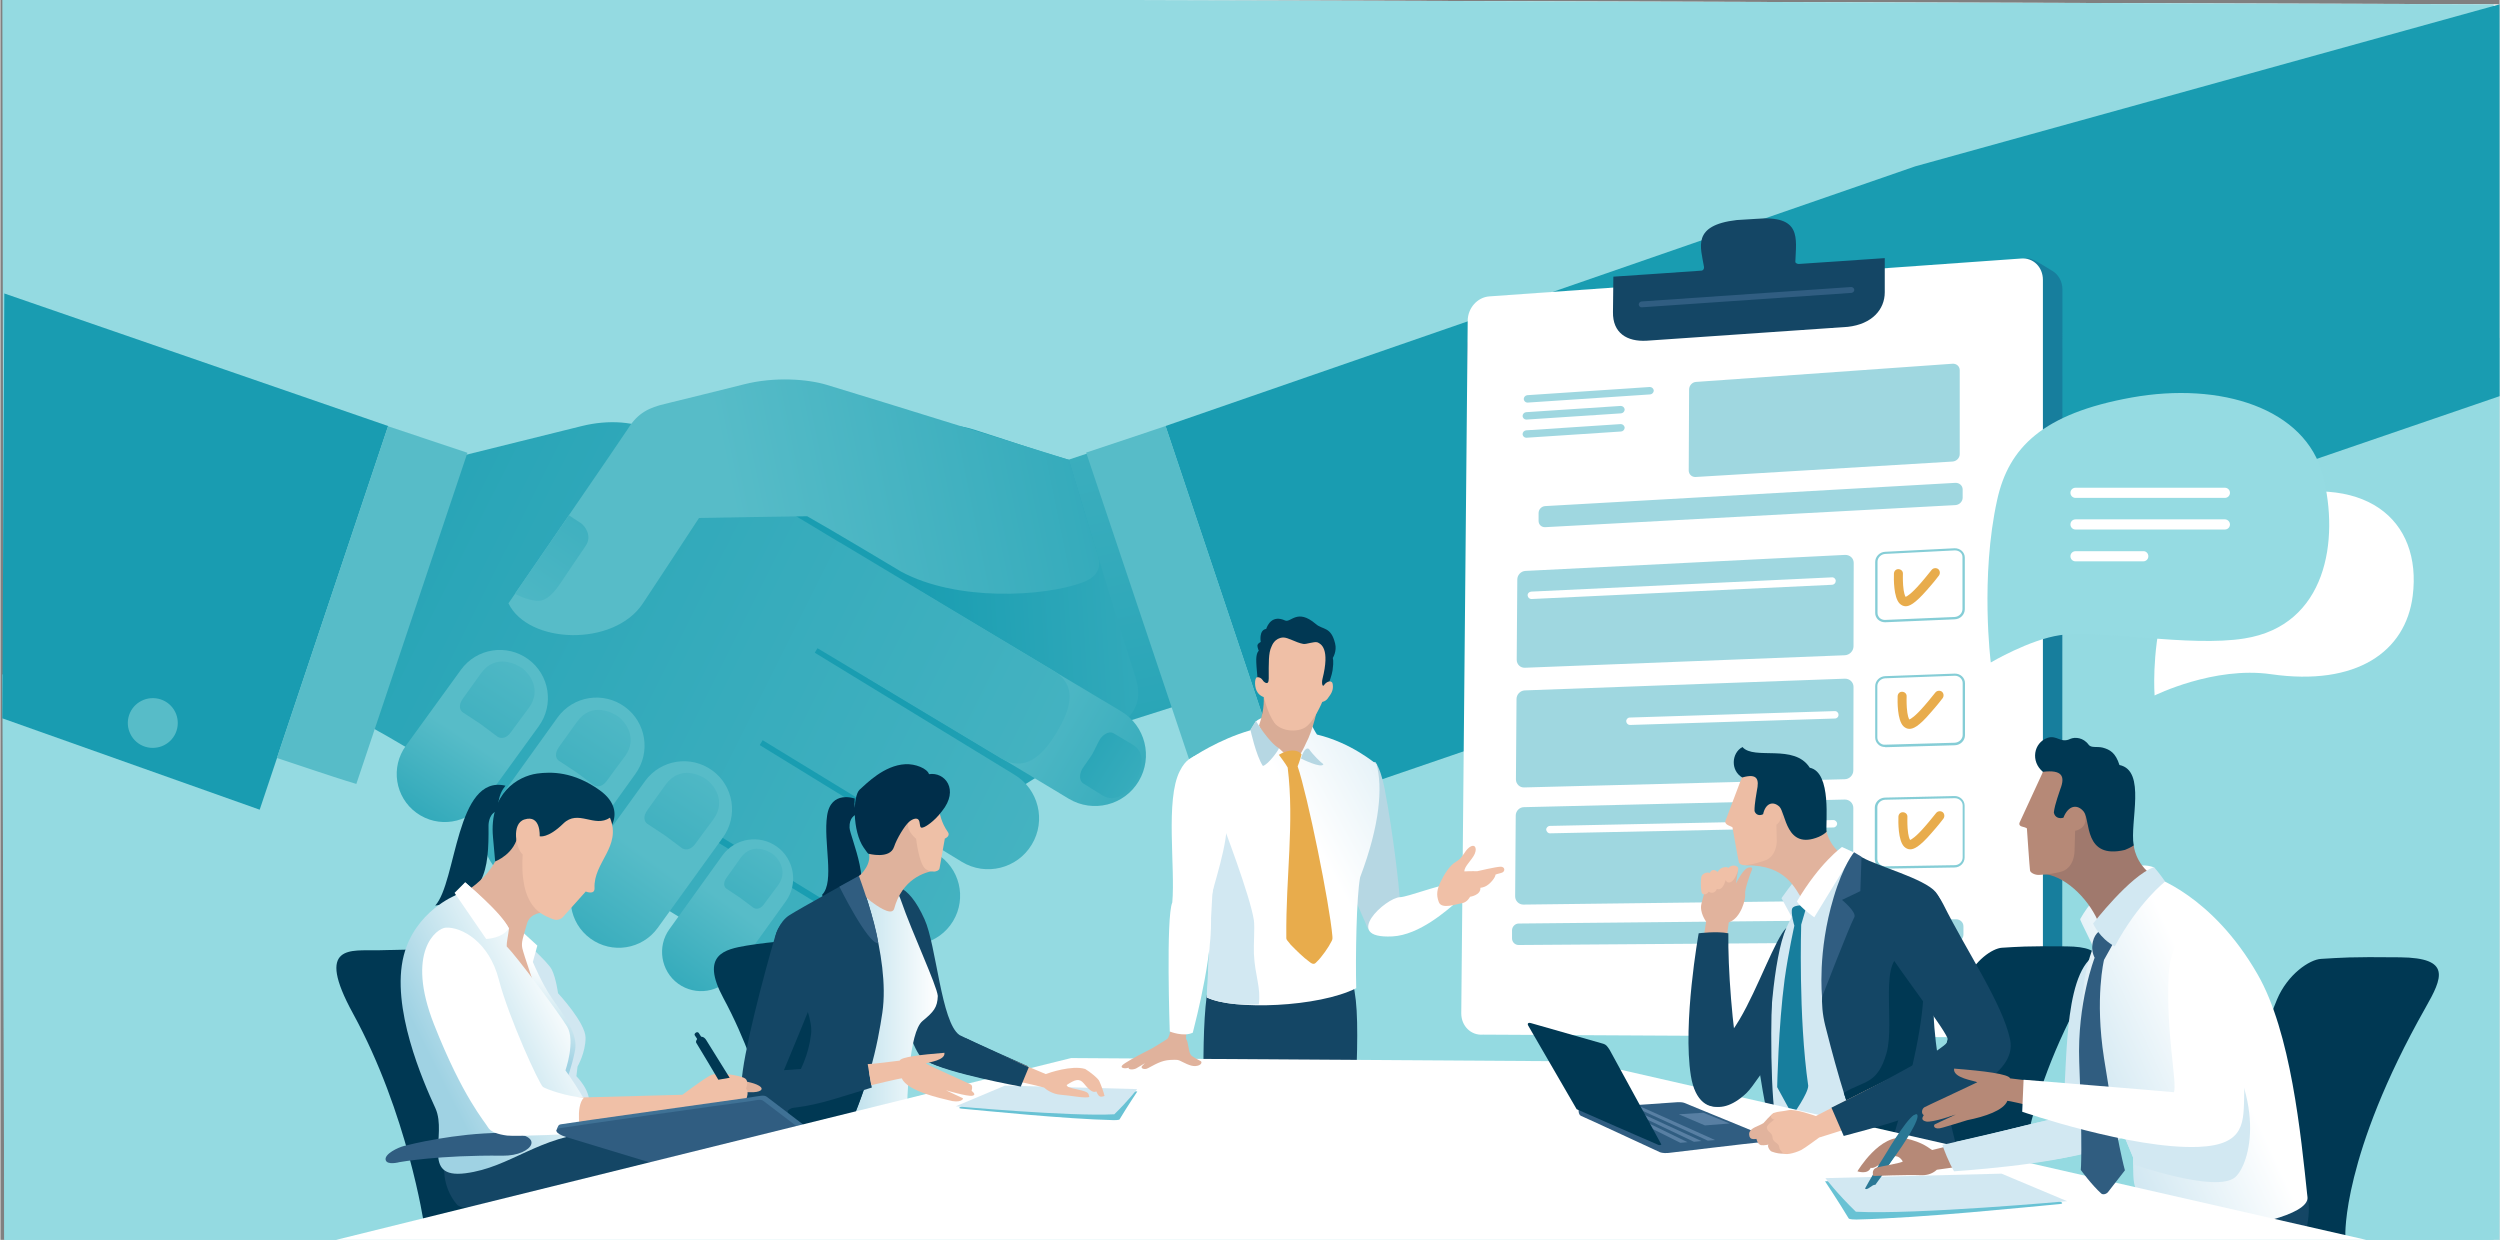 <svg width="615" height="305" version="1.1" id="Vrstva_1" xmlns="http://www.w3.org/2000/svg" xmlns:xlink="http://www.w3.org/1999/xlink" x="0px" y="0px"
	 viewBox="0 0 1280 635" style="enable-background:new 0 0 1280 635;" xml:space="preserve">
<rect x="0" y="0" width="1280" height="635" fill="#808080" stroke="none"/>
<style type="text/css">
	.st0{fill:#FFFFFF;}
	.st1{fill:#94DAE1;}
	.st2{fill:url(#SVGID_1_);}
	.st3{fill:url(#SVGID_2_);}
	.st4{fill:url(#SVGID_3_);}
	.st5{fill:url(#SVGID_4_);}
	.st6{fill:url(#SVGID_5_);}
	.st7{fill:url(#SVGID_6_);}
	.st8{fill:url(#SVGID_7_);}
	.st9{fill:url(#SVGID_8_);}
	.st10{fill:url(#SVGID_9_);}
	.st11{fill:url(#SVGID_10_);}
	.st12{fill:url(#SVGID_11_);}
	.st13{fill:url(#SVGID_12_);}
	.st14{fill:url(#SVGID_13_);}
	.st15{fill:url(#SVGID_14_);}
	.st16{fill:url(#SVGID_15_);}
	.st17{fill:#199CB1;}
	.st18{fill:#57BCC8;}
	.st19{fill:#177E9D;}
	.st20{fill:#144665;}
	.st21{fill:#305D81;}
	.st22{fill:#9FD7E0;}
	.st23{fill:#85CDD6;}
	.st24{fill:#E8AC4C;}
	.st25{fill:#95DBE2;}
	.st26{fill:#003853;}
	.st27{fill:#D2E8F2;}
	.st28{fill:#002E4A;}
	.st29{fill:url(#SVGID_16_);}
	.st30{fill:url(#SVGID_17_);}
	.st31{fill:#A0796D;}
	.st32{fill:#B68977;}
	.st33{fill:#D1E7F1;}
	.st34{fill:url(#SVGID_18_);}
	.st35{fill:#E1B39D;}
	.st36{fill:#F0C0A7;}
	.st37{fill:url(#SVGID_19_);}
	.st38{fill:#3F7195;}
	.st39{fill:#68C2D4;}
	.st40{fill:#2B7895;}
	.st41{opacity:0.32;fill:#AECAEC;enable-background:new    ;}
	.st42{fill:#305D80;}
	.st43{fill:#EFBFA6;}
	.st44{fill:#DFB29C;}
	.st45{fill:#EEC0A7;}
	.st46{fill:#013853;}
	.st47{fill:#B6D7E3;}
	.st48{fill:#E0B29C;}
	.st49{fill:url(#SVGID_20_);}
	.st50{fill:#D9AC96;}
	.st51{fill:#EDBDA4;}
</style>
<polygon class="st0" points="1280,635 5,635 4,-1.8 1280,2.2 "/>
<polygon class="st1" points="1280,173 827.6,345.4 1,345.4 2,635 1280,635 "/>
<polygon class="st1" points="1,-1.8 1277,2.2 1277,635 2,635 "/>
<g>
	<g>
		
			<linearGradient id="SVGID_1_" gradientUnits="userSpaceOnUse" x1="1049.035" y1="16.232" x2="941.798" y2="-483.685" gradientTransform="matrix(1.113 -2.770000e-02 -2.770000e-02 1.008 -542.784 512.269)">
			<stop  offset="0" style="stop-color:#199DB1"/>
			<stop  offset="1" style="stop-color:#57BCC8"/>
		</linearGradient>
		<polygon class="st2" points="621.6,355.4 573.4,370.7 542.4,237 583.2,223.4 		"/>
		
			<linearGradient id="SVGID_2_" gradientUnits="userSpaceOnUse" x1="876.5" y1="-138.352" x2="1165.089" y2="-157.038" gradientTransform="matrix(1 0 0 1 -409.077 480)">
			<stop  offset="0" style="stop-color:#199DB1"/>
			<stop  offset="1" style="stop-color:#57BCC8"/>
		</linearGradient>
		<path class="st3" d="M581.2,346.4c2.8,8.6,3.1,18.3-10.4,26.6c-26.8,16.5-119.1,74.7-145.2,91.2c-12.3,7.8-23.3,1.2-33.8-5.1
			c-14-8.5-118-75.7-121.4-81.1c-3.4-5.5-1.6-18.8,5.9-23c4.9-2.7,175.7-125.4,190.7-132.5c9.4-4.5,19-6.5,31.9-2.4
			c18.1,5.7,29.5,10,48.3,15.4C561.6,283.8,578.1,336.9,581.2,346.4z"/>
		
			<linearGradient id="SVGID_3_" gradientUnits="userSpaceOnUse" x1="1055.727" y1="-34.052" x2="904.297" y2="-116.388" gradientTransform="matrix(1 3.010000e-02 -3.010000e-02 1 -397.493 445.498)">
			<stop  offset="0" style="stop-color:#199DB1"/>
			<stop  offset="1" style="stop-color:#57BCC8"/>
		</linearGradient>
		<path class="st4" d="M574,364.3c12.4,7.4,16.4,23.4,9,35.8l0,0c-7.4,12.4-23.4,16.4-35.8,9l-102.8-61.9
			c-12.4-7.4,14.9-51.4,27.3-44L574,364.3z"/>
		
			<linearGradient id="SVGID_4_" gradientUnits="userSpaceOnUse" x1="35.595" y1="-284.51" x2="730.564" y2="63.519" gradientTransform="matrix(1 0 0 1 0 480)">
			<stop  offset="0" style="stop-color:#199DB1"/>
			<stop  offset="1" style="stop-color:#57BCC8"/>
		</linearGradient>
		<path class="st5" d="M539.2,343.4l-109.1-65.5l0,0H430l-44.1-26.5c-0.4-0.2-0.8-0.4-1.3-0.6c-20.5-12.2-41.7-25-49.5-29.5
			c-9.4-5.5-23.6-6.5-37.3-3.1c-29,7.2-79.8,19.8-79.8,19.8l-41.5,127.5c0,0,15.3,6.6,63,36.6c13.2,8.3,24.3,15.2,35.3,22.1
			c1.2,1.2,2.5,2.2,4,3.1l123.9,76.2c10.1,6.1,23.3,2.9,29.5-7.3c6.1-10.1,2.9-23.3-7.3-29.5l-63.7-39.1c0.5-0.9,1.1-1.8,1.7-2.8
			l90.4,55.5c11.9,7.2,27.4,3.4,34.6-8.5s3.4-27.4-8.5-34.6l-90.5-55.6c0.5-0.8,1-1.7,1.5-2.5l102,62.3c12.3,7.5,28.4,3.5,35.8-8.8
			c7.5-12.3,3.5-28.4-8.8-35.8l-102.3-62.5c0.5-0.8,0.9-1.6,1.4-2.3l93.8,56.3c12.3,7.5,21.5-1.1,28.9-13.5
			C548.6,362.3,551.6,350.9,539.2,343.4z"/>
		<g>
			
				<linearGradient id="SVGID_5_" gradientUnits="userSpaceOnUse" x1="1103.782" y1="-278.563" x2="785.235" y2="-213.368" gradientTransform="matrix(1 0 0 1 -409.077 480)">
				<stop  offset="0" style="stop-color:#199DB1"/>
				<stop  offset="1" style="stop-color:#57BCC8"/>
			</linearGradient>
			<path class="st6" d="M461.2,292.7c-0.8-0.5-36.4-21.8-48-28.3c-0.9,0-54.2,0.8-55.4,0.9c-14.8,22.5-21,32.1-28.8,43.8
				c-14.8,22.3-58.6,20.9-68.8-0.1c3.8-5.6,58.5-85.1,61.2-89.4c5.2-8.4,11.3-10.9,18.8-12.7c10.2-2.5,26.5-6.5,40.8-10.1
				c15.4-3.9,32.3-2.7,42.2,0.3c25.3,7.6,124.1,38.4,124.1,38.4s13.1,44,14.8,49c2.5,8.5-2.8,11.9-8.1,13.9
				C534.3,305.6,489.7,308.2,461.2,292.7z"/>
			
				<linearGradient id="SVGID_6_" gradientUnits="userSpaceOnUse" x1="1309.341" y1="-821.438" x2="1309.341" y2="-1056.658" gradientTransform="matrix(-0.825 -0.565 0.565 -0.825 1924.614 209.162)">
				<stop  offset="0" style="stop-color:#199DB1"/>
				<stop  offset="1" style="stop-color:#57BCC8"/>
			</linearGradient>
			<path class="st7" d="M291.2,263.9l-27.7,40.2c0,0,5.7,3.2,11.2,3.6c5.1,0.4,9.2-4.3,13.4-10.9c0.3-0.4,11.5-17.1,11.7-17.3
				c3.4-5-0.4-10.1-2.4-11.5C295.4,266.8,291.2,263.9,291.2,263.9z"/>
		</g>
		
			<linearGradient id="SVGID_7_" gradientUnits="userSpaceOnUse" x1="612.349" y1="689.67" x2="733.94" y2="544.696" gradientTransform="matrix(-1.780000e-02 0.912 -0.814 0.225 1097.518 -350.549)">
			<stop  offset="0" style="stop-color:#199DB1"/>
			<stop  offset="1" style="stop-color:#57BCC8"/>
		</linearGradient>
		<path class="st8" d="M581.1,400.5c-2,3.3-9.2,11.5-16.6,6.9c-0.2-0.1-9.6-6-9.8-6.1c-2.9-1.8-1.5-6.2-0.5-7.7c0.8-1.3,4-5.6,5-7.3
			c1-1.7,3.1-6.3,3.9-7.6c0.9-1.5,4.2-4.8,7.1-3.1c0.2,0.1,9.7,5.8,9.9,5.9C588.2,386.4,583.1,397.3,581.1,400.5z"/>
		<g>
			<g>
				<g>
					
						<linearGradient id="SVGID_8_" gradientUnits="userSpaceOnUse" x1="621.48" y1="-50.251" x2="666.582" y2="-114.017" gradientTransform="matrix(0.999 -3.490000e-02 3.490000e-02 0.999 -421.838 516.196)">
						<stop  offset="0" style="stop-color:#199DB1"/>
						<stop  offset="1" style="stop-color:#57BCC8"/>
					</linearGradient>
					<path class="st9" d="M207.7,381.9c-8,11-5.6,26.4,5.4,34.4l0,0c11,8,26.4,5.6,34.4-5.4l28.2-38.9c8-11,5.6-26.4-5.4-34.4l0,0
						c-11-8-26.4-5.6-34.4,5.4L207.7,381.9z"/>
				</g>
				
					<linearGradient id="SVGID_9_" gradientUnits="userSpaceOnUse" x1="608.679" y1="-27.812" x2="706.852" y2="-170.422" gradientTransform="matrix(0.999 -3.490000e-02 3.490000e-02 0.999 -421.838 516.196)">
					<stop  offset="0" style="stop-color:#199DB1"/>
					<stop  offset="1" style="stop-color:#57BCC8"/>
				</linearGradient>
				<path class="st10" d="M267.4,342.3c3.1,2.3,10.2,10.7,3.3,20.2c-0.2,0.3-9.2,12.3-9.3,12.6c-2.7,3.7-5.7,3.1-7.1,2
					c-1.2-0.9-7.1-5.4-8.7-6.5c-1.6-1.1-7.6-5-8.8-5.8c-1.4-1-2.5-3.5,0.2-7.2c0.2-0.2,8.9-12.4,9.1-12.7
					C253.6,334.5,264.3,340.1,267.4,342.3z"/>
			</g>
			<g>
				
					<linearGradient id="SVGID_10_" gradientUnits="userSpaceOnUse" x1="649.821" y1="-5.188" x2="712.032" y2="-83.988" gradientTransform="matrix(0.999 -3.490000e-02 3.490000e-02 0.999 -422.469 517.218)">
					<stop  offset="0" style="stop-color:#199DB1"/>
					<stop  offset="1" style="stop-color:#57BCC8"/>
				</linearGradient>
				<path class="st11" d="M252.1,413.8c-8,11-5.6,26.4,5.4,34.4l0,0c11,8,26.4,5.6,34.4-5.4l33.3-46.4c8-11,5.6-26.4-5.4-34.4l0,0
					c-11-8-26.4-5.6-34.4,5.4L252.1,413.8z"/>
			</g>
			
				<linearGradient id="SVGID_11_" gradientUnits="userSpaceOnUse" x1="656.985" y1="-1.313" x2="755.158" y2="-143.923" gradientTransform="matrix(0.999 -3.490000e-02 3.490000e-02 0.999 -421.838 516.196)">
				<stop  offset="0" style="stop-color:#199DB1"/>
				<stop  offset="1" style="stop-color:#57BCC8"/>
			</linearGradient>
			<path class="st12" d="M316.6,367.1c3.1,2.3,10.2,10.7,3.3,20.2c-0.2,0.3-9.2,12.3-9.3,12.6c-2.7,3.7-5.7,3.1-7.1,2
				c-1.2-0.9-7.1-5.4-8.7-6.5s-7.6-5-8.8-5.8c-1.4-1-2.5-3.5,0.2-7.2c0.2-0.2,8.9-12.4,9.1-12.7
				C302.8,359.2,313.5,364.9,316.6,367.1z"/>
			
				<linearGradient id="SVGID_12_" gradientUnits="userSpaceOnUse" x1="690.203" y1="35.07" x2="757.855" y2="-52.799" gradientTransform="matrix(0.999 -3.490000e-02 3.490000e-02 0.999 -423.129 518.224)">
				<stop  offset="0" style="stop-color:#199DB1"/>
				<stop  offset="1" style="stop-color:#57BCC8"/>
			</linearGradient>
			<path class="st13" d="M296.8,446.3c-8,11-5.6,26.4,5.4,34.4l0,0c11,8,26.4,5.6,34.4-5.4L370,429c8-11,5.6-26.4-5.4-34.4l0,0
				c-11-8-26.4-5.6-34.4,5.4L296.8,446.3z"/>
			
				<linearGradient id="SVGID_13_" gradientUnits="userSpaceOnUse" x1="701.172" y1="32.486" x2="799.345" y2="-110.123" gradientTransform="matrix(0.999 -3.490000e-02 3.490000e-02 0.999 -421.838 516.196)">
				<stop  offset="0" style="stop-color:#199DB1"/>
				<stop  offset="1" style="stop-color:#57BCC8"/>
			</linearGradient>
			<path class="st14" d="M361.9,399.4c3.1,2.3,10.2,10.7,3.3,20.2c-0.2,0.3-9.2,12.3-9.3,12.6c-2.7,3.7-5.7,3.1-7.1,2
				c-1.2-0.9-7.1-5.4-8.7-6.5s-7.6-5-8.8-5.8c-1.4-1-2.5-3.5,0.2-7.2c0.2-0.2,8.9-12.4,9.1-12.7
				C348.2,391.5,358.9,397.1,361.9,399.4z"/>
			<g>
				
					<linearGradient id="SVGID_14_" gradientUnits="userSpaceOnUse" x1="745.846" y1="44.245" x2="800.799" y2="-26.778" gradientTransform="matrix(0.999 -3.490000e-02 3.490000e-02 0.999 -423.797 519.099)">
					<stop  offset="0" style="stop-color:#199DB1"/>
					<stop  offset="1" style="stop-color:#57BCC8"/>
				</linearGradient>
				<path class="st15" d="M342.7,475.8c-6.5,8.9-4.5,21.5,4.4,28l0,0c9,6.5,21.5,4.5,28-4.4l27.1-37.7c6.5-8.9,4.5-21.5-4.4-28l0,0
					c-9-6.5-21.5-4.5-28,4.4L342.7,475.8z"/>
			</g>
			
				<linearGradient id="SVGID_15_" gradientUnits="userSpaceOnUse" x1="752.309" y1="45.401" x2="829.205" y2="-66.301" gradientTransform="matrix(0.999 -3.490000e-02 3.490000e-02 0.999 -421.838 516.196)">
				<stop  offset="0" style="stop-color:#199DB1"/>
				<stop  offset="1" style="stop-color:#57BCC8"/>
			</linearGradient>
			<path class="st16" d="M395.7,437.5c2.4,1.8,8,8.4,2.6,15.9c-0.2,0.2-7.2,9.7-7.3,9.8c-2.1,2.9-4.4,2.4-5.5,1.6
				c-1-0.7-5.5-4.2-6.8-5.1c-1.2-0.9-6-3.9-6.9-4.6c-1.1-0.8-1.9-2.8,0.2-5.7c0.1-0.2,7-9.7,7.1-10
				C384.9,431.3,393.3,435.7,395.7,437.5z"/>
		</g>
	</g>
	<g>
		<polygon class="st17" points="980.7,85.2 596.7,218.2 662.5,414.6 1280,202.9 1280,2.2 		"/>
		<path class="st18" d="M632.1,395.3c8.8-2.9,21.6-7.2,21.6-7.2l-56.9-169.9l-40.7,13.6L613,401.4
			C613,401.4,620.8,399.1,632.1,395.3z"/>
		<path class="st17" d="M670,386.3c2.2,6.7,9.5,10.3,16.2,8.1c6.7-2.2,10.3-9.5,8-16.1c-2.2-6.7-9.5-10.3-16.2-8.1
			C671.3,372.4,667.7,379.6,670,386.3z"/>
	</g>
	<g>
		<polygon class="st17" points="2,150.3 198.6,218.2 132.8,414.7 1,367.9 		"/>
		<path class="st18" d="M163.2,395.4c-8.8-2.9-21.6-7.2-21.6-7.2l56.9-169.9l40.7,13.6l-56.9,169.6
			C182.3,401.5,174.5,399.2,163.2,395.4z"/>
		<path class="st18" d="M90.2,374.3c-2.2,6.7-9.5,10.3-16.2,8.1c-6.7-2.2-10.3-9.5-8.1-16.1c2.2-6.7,9.5-10.3,16.2-8.1
			C88.8,360.4,92.4,367.6,90.2,374.3z"/>
	</g>
</g>
<g>
	<g>
		<path class="st19" d="M1056.1,148.2c0-4.2-2.2-7.8-5.4-9.6c-1.7-1-10.1-6.5-12.2-6.3l-276,33.2c-6.3,0.4-11.3,6-11.3,12.5
			l3.9,283.4c0,4.4-0.4,32.5-2.8,40.6c1.9,0.5,30.2,16.8,32.2,16.7l250.9,13.5h8.9c6.3-0.4,11.7-6.9,11.7-13.4L1056.1,148.2
			L1056.1,148.2z"/>
		<path class="st0" d="M1046.1,143.3c0-6.5-5-11.4-11.1-10.9l-272.4,19.4c-6.1,0.4-11.1,6-11.1,12.5L748.2,519
			c0,6.5,5,11.4,11.1,10.9l275.7,1.5c6.1-0.4,11.1-6,11.1-12.5V143.3z"/>
		<path class="st20" d="M872.5,136.6c-1.6-9.9-6.5-21.2,16.8-23.9c0.7-0.1,8.9-0.5,9.7-0.6c23.8-2.1,20.7,9.9,20.3,22.1
			c0,0.4,0.9,1,1.7,1c0.8-0.1,44.1-3,44.1-3v17.5c0,8.8-6.5,16.3-18.9,17.7l-103,7.1c-10.2,0.6-17.5-4-17.3-14.7l0.2-18.1
			c0,0,44.7-3,45.3-3.1C871.8,138.5,872.7,138,872.5,136.6z"/>
		<path class="st21" d="M840.6,157.4L840.6,157.4l107.5-7.4c0.8-0.1,1.4-0.8,1.4-1.6c-0.1-0.8-0.8-1.4-1.6-1.4l-107.4,7.4
			c-0.8,0.1-1.4,0.8-1.4,1.6C839.2,156.8,839.8,157.4,840.6,157.4L840.6,157.4z"/>
	</g>
	<g>
		<g>
			<g>
				<path class="st22" d="M791.2,259.2c-1.9,0.1-3.4,1.7-3.4,3.6v4c0,1.9,1.5,3.3,3.4,3.2l210-11.3c2.1-0.1,3.8-1.8,3.8-3.8v-4.2
					c0-2-1.7-3.5-3.8-3.4L791.2,259.2z"/>
				<path class="st22" d="M1001.6,470.8c2.1,0,3.8,1.6,3.8,3.6v4.3c0,2-1.7,3.6-3.8,3.7l-224,1.6c-1.9,0-3.4-1.5-3.4-3.4v-4.1
					c0-1.9,1.6-3.5,3.4-3.5L1001.6,470.8z"/>
				<path class="st22" d="M868.5,195.6c-2,0.1-3.5,1.8-3.6,3.7l-0.2,41.7c0,1.9,1.6,3.4,3.5,3.3l131.5-7.9c2.1-0.1,3.8-1.8,3.8-3.8
					v-43c0-2-1.7-3.5-3.8-3.3L868.5,195.6z"/>
				<path class="st22" d="M944.7,284.2c2.5-0.1,4.5,1.7,4.5,4.1l-0.1,42.7c0,2.4-2,4.5-4.5,4.6L780.8,342c-2.3,0.1-4.2-1.7-4.2-4.1
					l0.3-41.1c0-2.3,1.9-4.3,4.2-4.4L944.7,284.2z"/>
				<path class="st23" d="M965.2,318.7c-1.4,0-2.6-0.5-3.6-1.4c-0.9-0.9-1.4-2.1-1.4-3.3v-26.2c0-2.7,2.3-5.1,5.1-5.2l35.5-1.8
					c2.9-0.1,5.3,2,5.3,4.8V312c0,2.8-2.3,5.1-5.2,5.2l-35.5,1.5C965.3,318.7,965.2,318.7,965.2,318.7L965.2,318.7L965.2,318.7z
					 M1001.1,281.9c-0.1,0-0.1,0-0.2,0l-35.5,1.8c-2.2,0.1-4,1.9-4,4v26.2c0,1,0.4,1.8,1,2.5c0.7,0.7,1.7,1.1,2.7,1.1
					c0.1,0,0.1,0,0.2,0l35.5-1.5c2.3-0.1,4.1-1.9,4.1-4.1v-26.5C1005,283.5,1003.3,281.9,1001.1,281.9L1001.1,281.9z"/>
				<path class="st22" d="M944.6,347.6c2.5-0.1,4.5,1.8,4.5,4.2l-0.1,42.8c0,2.4-2,4.5-4.5,4.5l-164.1,4.2c-2.3,0.1-4.2-1.8-4.2-4.1
					l0.3-41.2c0-2.3,1.9-4.3,4.2-4.4L944.6,347.6z"/>
				<path class="st23" d="M965.2,382.6c-1.4,0-2.7-0.5-3.6-1.5c-0.9-0.9-1.4-2.1-1.4-3.4v-26.3c0-2.7,2.3-5,5.1-5.1l35.6-1.3
					c2.9-0.1,5.3,2.1,5.3,4.9v26.6c0,2.8-2.3,5.1-5.2,5.2l-35.6,1C965.3,382.6,965.2,382.6,965.2,382.6L965.2,382.6z M1001.1,346.1
					c-0.1,0-0.1,0-0.2,0l-35.6,1.3c-2.2,0.1-4,1.9-4,4v26.3c0,1,0.4,1.9,1.1,2.6c0.8,0.8,1.8,1.2,2.9,1.1l35.6-1
					c2.3-0.1,4.1-1.9,4.1-4v-26.6C1005,347.8,1003.2,346.1,1001.1,346.1L1001.1,346.1z"/>
				<path class="st22" d="M944.5,409.5c2.5-0.1,4.5,1.9,4.5,4.3l-0.1,43c0,2.4-2,4.4-4.6,4.5l-164.3,2c-2.3,0-4.2-1.9-4.2-4.2
					l0.3-41.4c0-2.3,1.9-4.3,4.2-4.3L944.5,409.5z"/>
				<path class="st23" d="M965.1,444.9c-1.4,0-2.7-0.5-3.7-1.5c-0.9-0.9-1.4-2.1-1.4-3.4v-26.4c0-2.7,2.3-5,5.2-5.1l35.6-0.8h0.1
					c2.8,0,5.1,2.2,5.1,4.9v26.6c0,2.8-2.3,5.1-5.2,5.1L965.1,444.9L965.1,444.9L965.1,444.9L965.1,444.9z M1001,408.8l-35.7,0.8
					c-2.2,0.1-4,1.8-4,3.9v26.4c0,1,0.4,1.9,1.1,2.6c0.7,0.7,1.8,1.2,2.8,1.2l35.7-0.6c2.3,0,4.1-1.8,4.1-4v-26.6
					C1005,410.5,1003.2,408.8,1001,408.8L1001,408.8z"/>
				<path class="st0" d="M793.6,426.8C793.6,426.8,793.7,426.8,793.6,426.8l145.2-3c1,0,1.9-0.9,1.9-1.9s-0.9-1.9-1.9-1.9l-145.2,3
					c-1,0-1.9,0.9-1.9,1.9C791.8,425.9,792.6,426.8,793.6,426.8L793.6,426.8z"/>
				<path class="st22" d="M782.1,206.2L782.1,206.2L845,202c1-0.1,1.8-1,1.8-2c-0.1-1-1-1.8-2-1.8l-62.8,4.2c-1,0.1-1.8,1-1.8,2
					C780.3,205.4,781.1,206.2,782.1,206.2L782.1,206.2z"/>
				<path class="st22" d="M781.5,214.9L781.5,214.9l48.6-3.2c1-0.1,1.8-1,1.8-2c-0.1-1-1-1.8-2-1.8l-48.5,3.2c-1,0.1-1.8,1-1.8,2
					C779.7,214.1,780.5,214.9,781.5,214.9L781.5,214.9z"/>
				<path class="st22" d="M781.5,224.2L781.5,224.2l48.6-3.2c1-0.1,1.8-1,1.8-2c-0.1-1-1-1.8-2-1.8l-48.5,3.2c-1,0.1-1.8,1-1.8,2
					C779.7,223.4,780.5,224.2,781.5,224.2L781.5,224.2z"/>
			</g>
		</g>
		<path class="st24" d="M975.8,310.5c-1.1,0-2.2-0.5-3.1-1.4c-3.1-3.2-3-12.6-2.9-15.4c0.1-1.3,1.1-2.3,2.4-2.2
			c1.3,0.1,2.3,1.1,2.2,2.4l0,0c0,0-0.1,2.8,0.1,5.8c0.3,4.1,1,5.6,1.3,6c0.7-0.3,2.8-1.4,7.5-6.8c3.1-3.5,5.7-7,5.8-7
			c0.8-1,2.2-1.2,3.3-0.5c1,0.8,1.2,2.2,0.5,3.3c-0.1,0.2-2.9,3.8-6.2,7.5C980.3,309.5,977.6,310.5,975.8,310.5L975.8,310.5z"/>
		<path class="st24" d="M977.7,373.3c-1.1,0-2.2-0.5-3.1-1.4c-3.1-3.2-3-12.6-2.9-15.4c0.1-1.3,1.1-2.3,2.4-2.2
			c1.3,0.1,2.3,1.1,2.2,2.4c0,0.1-0.1,2.8,0.1,5.8c0.3,4.1,1,5.6,1.3,6c0.7-0.3,2.8-1.4,7.5-6.8c3.1-3.5,5.7-7,5.8-7
			c0.8-1,2.2-1.2,3.3-0.5c1,0.8,1.2,2.2,0.5,3.3c-0.1,0.2-2.9,3.8-6.2,7.5C982.3,372.4,979.5,373.3,977.7,373.3L977.7,373.3z"/>
		<path class="st24" d="M978.1,435c-1.1,0-2.2-0.5-3.1-1.4c-3.1-3.2-3-12.6-2.9-15.4c0.1-1.3,1.1-2.3,2.4-2.2
			c1.3,0.1,2.3,1.1,2.2,2.4c0,0.1-0.1,2.8,0.1,5.8c0.3,4.1,1,5.6,1.3,6c0.7-0.3,2.8-1.4,7.5-6.8c3.1-3.5,5.7-7,5.8-7
			c0.8-1,2.2-1.2,3.3-0.5c1,0.8,1.2,2.2,0.5,3.3c-0.1,0.2-2.9,3.8-6.2,7.5C982.7,434,979.9,435,978.1,435L978.1,435z"/>
		<path class="st0" d="M784.1,306.8C784.1,306.8,784.2,306.8,784.1,306.8l154.1-7.3c1-0.1,1.8-0.9,1.8-2c0-1-0.9-1.9-2-1.8L784,303
			c-1,0.1-1.9,0.9-1.8,2C782.3,306,783.1,306.8,784.1,306.8L784.1,306.8z"/>
		<path class="st0" d="M834.6,371.3C834.6,371.3,834.7,371.3,834.6,371.3l105-3.3c1,0,1.9-0.9,1.8-2c0-1-0.9-1.9-2-1.8l-104.9,3.3
			c-1,0-1.9,0.9-1.8,2C832.8,370.5,833.6,371.3,834.6,371.3L834.6,371.3z"/>
	</g>
</g>
<g>
	<path class="st0" d="M1103.3,356.2c0,0,30.4-15.1,59.6-10.9c43.9,6.3,69-11.6,72.6-40.1c4.9-39-24.3-64.6-79.7-48.8
		C1097,273.2,1103.3,356.2,1103.3,356.2z"/>
	<path class="st25" d="M1019.4,339.3c0,0-5.5-43.7,3.3-83.4c5.9-26.7,23.3-44.1,68.8-52.3s89.1,5.4,98,39.9c8.5,33,2,76.8-40.2,83.5
		c-27.9,4.5-73.7-4.6-94.4-1.7C1039.2,327.6,1019.4,339.3,1019.4,339.3z"/>
	<g>
		<path class="st0" d="M1141.9,252.4c0,1.5-1.2,2.6-2.6,2.6h-76.5c-1.5,0-2.6-1.2-2.6-2.6l0,0c0-1.5,1.2-2.6,2.6-2.6h76.5
			C1140.7,249.8,1141.9,250.9,1141.9,252.4L1141.9,252.4z"/>
		<path class="st0" d="M1141.9,268.6c0,1.5-1.2,2.6-2.6,2.6h-76.5c-1.5,0-2.6-1.2-2.6-2.6l0,0c0-1.5,1.2-2.6,2.6-2.6h76.5
			C1140.7,266,1141.9,267.2,1141.9,268.6L1141.9,268.6z"/>
		<path class="st0" d="M1100.1,284.9c0,1.5-1.2,2.6-2.6,2.6h-34.7c-1.5,0-2.6-1.2-2.6-2.6l0,0c0-1.5,1.2-2.6,2.6-2.6h34.7
			C1098.9,282.2,1100.1,283.4,1100.1,284.9L1100.1,284.9z"/>
	</g>
</g>
<g>
	<g>
		<path class="st20" d="M658.3,559.8c0,0,4.4,46.4,4.6,50.2c0.2,3.9,28,3.4,27.9-1.6c0-5.1,6.2-70.5,3.4-96
			c-6-53.6-48.7-39.7-65.8-16.5c-3.2,4.4-9.8,8.3-10.6,14.4c-3.5,27.4-0.2,78-1.1,90.7c-1,12.8,29.4,36.3,29.8,4.5
			c4-14.1,10.5-46.2,10.7-46.7C657.3,558.2,658.3,559.8,658.3,559.8z"/>
	</g>
	<path class="st26" d="M398.6,596c0,0-5.8-43.1-28.3-84.8c-12.1-22.4,0.8-25,11.9-26.9c13.8-2.3,30.1-3.1,30.1-3.1L437.9,587
		L398.6,596z"/>
	<path class="st26" d="M1034.7,609.9c0,0-0.9-42.7,33.9-104.2c7.1-12.6,10.9-20.8-10.5-21c-21.3-0.2-24.3,0.2-33,0.7
		c-4.8,0.3-14,6.5-18.4,16.9c-13.1,31.3-21.6,94.7-21.6,94.7L1034.7,609.9z"/>
	<path class="st27" d="M1069.6,491.8c-14.2,15.3-10.5,65.2-14,80.7c-18.8,3.2-30.4,7.5-55.7,12.7c2.9,9.2,9.4,13.5,9.4,13.5
		s47.5-3.6,66.9-10.2c19.4-6.6,17.2-24.3,17.2-24.3S1083.8,476.5,1069.6,491.8z"/>
	<path class="st26" d="M1201,632.9c0,0-1.8-41,41-116.7c8.8-15.5,13.4-25.6-12.9-25.9s-29.8,0.2-40.5,0.8
		c-5.9,0.3-17.2,7.9-22.6,20.8c-16.1,38.5-26.6,116.4-26.6,116.4L1201,632.9z"/>
	<path class="st20" d="M1172.5,594.2c14.7,16.8,8.8,33.6,7.7,38.9l-151.3-1.6c-0.6-4.2,0.8-5.9,0.1-10.5c26.3-5.2,50-9.4,66.7-10
		C1102,610.4,1136.5,599.6,1172.5,594.2z"/>
	<path class="st20" d="M473.3,470.8c6.1,13.4,8.5,52.8,17.9,59.3c6,3.1,35.1,16,35.1,16l-4.2,10c0,0-37.5-6.8-48.8-13.2
		c-5.5-3.1-8-17-18.9-39.7C436.7,466.2,456.2,432.8,473.3,470.8z"/>
	<path class="st28" d="M437.6,409c0,0-12.3-4.5-14.2,8.8c-2,13.3,4,33.8-2.5,40.4c-0.1,1.7,4.9,9.7,14.7,4.8
		c12.7-6.3-0.5-34.3-0.7-39.1c-0.2-5.3,2.8-6.5,3.9-7C436.8,413.4,437.6,409,437.6,409z"/>
	
		<linearGradient id="SVGID_16_" gradientUnits="userSpaceOnUse" x1="414.907" y1="36.223" x2="480.019" y2="36.223" gradientTransform="matrix(1 0 0 1 0 480)">
		<stop  offset="0" style="stop-color:#9FD2E3"/>
		<stop  offset="1" style="stop-color:#FFFFFF"/>
	</linearGradient>
	<path class="st29" d="M417.4,583.8c11.8,4,36.9-3.8,46.7-11c0.5-11.7,1.1-44,8.2-49.9c5.7-4.7,7.6-6.9,7.8-12.8
		c-0.5-5.5-13.3-32.7-18.8-48.8c-5.6-16.1-19.4-13.6-19.4-13.6s-1.5,0.6-2.1,0.9C437.8,455.5,405.9,579.9,417.4,583.8z"/>
	<path class="st20" d="M396.9,482.6c-0.7-3.7,2.4-10.8,7.1-13.8c5.1-3.3,35.7-20.2,35.7-20.2s16.3,41,12,70.1
		c-2.2,14.6-7,42.3-24.4,71.7c-10-0.1-24.5-1.2-35-6.7c6.1-21,20.4-32.5,22.9-54.1C416.9,516,397.3,485.2,396.9,482.6z"/>
	
		<linearGradient id="SVGID_17_" gradientUnits="userSpaceOnUse" x1="1073.252" y1="80.753" x2="1136.388" y2="51.213" gradientTransform="matrix(1 0 0 1 0 480)">
		<stop  offset="0" style="stop-color:#D2E8F2"/>
		<stop  offset="1" style="stop-color:#FFFFFF"/>
	</linearGradient>
	<path class="st30" d="M1137.1,627.7c-10.9-1.9-36.6-11.7-43.4-19c-1.6-2.6-1.4-10-1.4-15.9c-8.2-19.1-18.2-48.2-23.8-62.8
		c-4.9-12.9-1-33.9,3.3-44.7c0.3-0.7-6.9-14-6.6-14.6c8.6-15.4,23.6-24.6,28-26.6s9.7,0.1,9.7,0.1l-0.5,4.7c0,0,30.3,9.3,53.7,50.2
		c17,29.6,22.1,81.7,25.5,114.1C1182.6,622.4,1147.7,629.5,1137.1,627.7z"/>
	<path class="st31" d="M1045.7,447.6c10.9,0.3,23.2,12,28.5,23.9c14.9-7.2,25.2-22.5,28.1-23.1c-9-6.1-9.7-15.5-9.7-15.5
		S1068.2,373.5,1045.7,447.6z"/>
	<path class="st27" d="M1144.6,602.9c-9.6,8.4-52.3-6.6-52.3-6.6v-3.5c-2.4-5.6-8.2-19.8-9.4-22.9c1.7-3,38.3,10.7,35.3-5.2
		c-5.4-28.5-0.4-59.7,12.3-43C1162.1,563.2,1152,596.4,1144.6,602.9z"/>
	<g>
		<g>
			<path class="st32" d="M1044.1,448.1c5.5-0.3,7.6-0.8,10.8-1.5c7.5-1.7,7.4-10.7,7.4-10.7l0.3-10.4c0,0,7-1,5-8.6
				c-1.4-5.6,10.4-3.6,4.4-5.3c-8.9-2.4-3.1-22-3.1-22l-12.2-2.1l-10,6.6l-12.5,27.1c0,0-0.9,1.7,1.4,2.2c2.1,0.5,2.3,0.9,2.3,0.9
				s1.4,20.5,1.6,21.5C1039.6,446.9,1041.9,448.2,1044.1,448.1z"/>
		</g>
	</g>
	<path class="st20" d="M926.4,463.4c0,0-17.9,17.6-24.9,38.8s1.8,59.1,3.2,68c1.4,8.9,35.9,10.6,41.8-15.1
		C952.5,529.3,926.4,463.4,926.4,463.4z"/>
	<path class="st26" d="M436.8,572.8c0,0,4.9-12.3,5.6-15.8c-4.1,2.3-39.2,8.7-39.2,12.3C403.2,582.9,436.8,572.8,436.8,572.8z"/>
	<path class="st20" d="M444.2,545.1l-42.9,3c0,0,13.7-32.8,20.1-49.4c6.3-16.4-18.6-39.5-24.5-19.5c-5.9,20.1-16.9,61.6-17.3,75.7
		c-0.5,14.1,19.6,16.4,47.4,8c14.3-4.3,19.3-5.9,19.3-5.9L444.2,545.1z"/>
	<g>
		<path class="st33" d="M265.6,479.6c0,0,14.6,12.6,16.8,17c2.2,4.4,3.2,12.1,3.2,12.1s14.1,15.1,14.1,22.8s-4.1,14.7-4.1,14.7
			l-0.6,5c0,0,8.3,8.2,6.2,15.3c-2.1,7.1-17.4,5.6-17.4,5.6l-41.6-80.6L265.6,479.6z"/>
		
			<linearGradient id="SVGID_18_" gradientUnits="userSpaceOnUse" x1="258.218" y1="51.086" x2="274.293" y2="14.005" gradientTransform="matrix(1 0 0 1 0 480)">
			<stop  offset="0" style="stop-color:#9FD2E3"/>
			<stop  offset="1" style="stop-color:#FFFFFF"/>
		</linearGradient>
		<path class="st34" d="M257.3,468.1l17.7,16.2l-2.3,8.4c0,0,4.6,11,9.6,18.3c5.7,8.4,13.8,18.1,12,27.1c-1.8,8.9-4.1,14.4-4.1,14.4
			L241.7,474L257.3,468.1z"/>
		<path class="st26" d="M258.7,402.4c-1.3,1.6-4.1,5.2-3.8,12.9c-4.1,0.7-4.9,5.5-4.9,7.5c0.2,23.5-1.7,38-27.3,41
			C233.7,451.8,233.2,396.4,258.7,402.4z"/>
		<path class="st35" d="M278,467.4c0,0-6.6-0.1-8.3,5.6c-2.1,7.6-3,9.5-2.4,12.6c0.6,3,7.2,22,7.2,22s-15.2-18-18-21
			c-2.8-3-14-21.6-15.8-24.4s-3.1-5.2-3.1-5.2s10.2-5.4,15.8-15.8c2.8-5.1,7.2-25.4,7.2-25.4l24.2,37.8L278,467.4z"/>
		<path class="st26" d="M287.2,441.3c0,0-7.3-1.6-8-7.2c-0.7-5.7-5-7.1-9-4.4c-4.1,2.7-4.7-4.9-5-2.8c-1.5,10.5-11.8,14.3-11.8,14.3
			s-0.6-7.2-1.1-12.3c-2.1-22.7,12.8-31.3,22.5-32.7c7.3-1,18.7-1.1,32.1,8.5s7.9,22.3-6.8,29.8
			C287.9,440.7,287.2,441.3,287.2,441.3z"/>
		<path class="st36" d="M276.2,428.3c0,0,0.7-11.3-7.8-8.6c-6.8,2.1-4.4,15.1-0.9,17.9c0,0-0.5,7.4,0.2,12.1
			c0.5,3.6,1.3,10.3,6.4,15.8c3.1,3.3,8.4,5.1,9.3,5.4c2.1,0.7,4.2-0.5,4.7-1.2c0.6-0.7,11.7-13.1,11.7-13.1s4.7,2,4.5-1.8
			c-0.6-13.2,14-21.1,7.9-36c-8,5.4-16.2-4.5-23.9,3C280.3,429.6,276.2,428.3,276.2,428.3z"/>
		<path class="st26" d="M216.9,626.7c0,0-8.3-56.4-36.3-107.6c-19.7-36-0.9-32.1,12.7-32.4c13.6-0.3,38.7-0.9,38.7-0.9l31.8,132.9
			L216.9,626.7z"/>
		<path class="st20" d="M227.4,595.7c0,0-1.8,11.5,6.4,21.2s120.4-22.7,120.4-22.7l-64.4-18.9L227.4,595.7z"/>
		
			<linearGradient id="SVGID_19_" gradientUnits="userSpaceOnUse" x1="220.159" y1="61.973" x2="289.136" y2="27.182" gradientTransform="matrix(1 0 0 1 0 480)">
			<stop  offset="0" style="stop-color:#9FD2E3"/>
			<stop  offset="1" style="stop-color:#FFFFFF"/>
		</linearGradient>
		<path class="st37" d="M233,458.6l5.1-6.7c0,0,18.4,16.5,22.4,23.6c-0.4,3.5-1.3,7.2-1.2,9.2c5,5,26.4,33.6,30.9,41
			s-0.8,22.5-0.8,22.5s15.1,20.6,16.6,31.5c-30.6,2.1-44.5,18.2-67.8,21.2s-9.1-19.4-15.4-33.3c-6.4-13.9-23-51.8-16.2-78.3
			C212.4,466.8,233,458.6,233,458.6z"/>
		<path class="st35" d="M379.4,553.5c0,0,6.3,0.8,9.2,2.6s0.6,3.5-4.7,3.3c-5.3-0.2-6.5-0.2-6.5-0.2L379.4,553.5z"/>
		<path class="st36" d="M293.8,562.2l55.5-1.5c0,0,10.1-7.6,14.1-9.8c3.9-2.3,15,0,17.4,1.1s1.7,3.4,1.1,5.6c2,2.4-0.5,5.3,0.3,6.4
			c2.3,1.9-0.2,7.6-0.2,7.6s-25.6,3.6-32.5,3.5c-7-0.2-52.2,4.1-59.7,4.2C288.2,571.3,293.8,562.2,293.8,562.2z"/>
		<path class="st26" d="M367.7,553c0,0-10.4-17.6-11.3-18.9c-0.9-1.3,2.6-5.4,5.1-1.4c2.4,3.9,12,19.3,12,19.3L367.7,553z"/>
		<path class="st26" d="M362.8,541c-3.2-4.6-6.7-10.1-7.2-10.8c-0.5-0.8,1.3-2.3,2.1-1.1c0.8,1.2,1.6,2.5,2.3,3.6
			C365.4,541.4,366,545.6,362.8,541z"/>
		<path class="st21" d="M204.4,595.2c0,0-6.5,1.8-7.1-1.2s6.3-6.3,9.5-7.1s25.7-6.5,49.9-6.7s16.1,11.9,0.6,11.7
			C224.8,591.5,204.4,595.2,204.4,595.2z"/>
		<path class="st0" d="M298.8,562.2c-8.3-0.5-19.1-4.3-20.9-5.5s-17.5-35.3-22.6-54.9c-5-19.6-19.2-27.1-27.1-26.7
			c-4.8,0.2-20.8,12.3-6.1,49.6s26.1,49.9,27.5,52.5s5.4,3.8,9.9,4.4c4.4,0.6,37.7-1,37.7-1S294.3,567,298.8,562.2z"/>
		<path class="st38" d="M413.2,577.5c0,0-19.1-14.5-20.6-15.7s-3.4-0.5-8.9,0.3c-5.4,0.8-93.6,13.1-96.5,13.7
			c-0.7,0.1-1.2,0.3-1.5,0.9c-0.6,1.1-0.6,1.3-0.9,2.4c6.2,0.6,54.3,11.5,54.3,11.5L413.2,577.5z"/>
		<path class="st21" d="M411.3,579.5c0,0-19.1-14.5-20.6-15.7s-4.2,0-9.7,0.6c-5.4,0.6-91.5,12.8-94.4,13.4
			c-2.9,0.6-2.7,2.7,3.3,4.6c5.9,1.8,44.8,13.6,44.8,13.6L411.3,579.5z"/>
		<path class="st0" d="M248.8,480.9c0,0,8.2-0.2,11.6-5.4c-3.5-8-22.4-23.6-22.4-23.6l-5.4,5.4L248.8,480.9z"/>
	</g>
	<path class="st27" d="M923,446.1c-5.5,6.3-10.8,13.9-10.8,13.9l5.2,9.6c0,0-6.1,11.6-8.5,22.8c-2.4,11.1-2.7,61.2-0.1,78.6
		c1.1,7.2,47.8,5.8,47.8,5.8L949,437.2C949,437.2,928.4,439.8,923,446.1z"/>
	<path class="st35" d="M923.4,461.5c-4.2-6-8.4-18.6-29.4-18.3c-10.7-11.6,10.3-48.4,10.3-48.4l30.3,22.2c0,0-1.9,12.5,8,20.2
		C932.9,454.1,924,462.2,923.4,461.5z"/>
	<path class="st19" d="M925.2,463.7c0,0-6.5-0.6-7.5,1.6c-0.9,2.2,1.1,8.8,1.1,8.8s-3,13.3-5,27.6c-3.2,24.1-3.8,55.1-3.8,55.1
		l7.9,14.5c0,0,8-11.3,8-15.2c-5.1-35.5-3.6-82.5-3.6-82.5L925.2,463.7z"/>
	<path class="st0" d="M949.3,436.6l-6.1-2.8c0,0-11.3,7.9-23.1,27.9c2.2,3.5,8.9,8.1,8.9,8.1L949.3,436.6z"/>
	<g>
		<path class="st20" d="M949.3,439c0,0-3.2,5.6-6.9,13.5c-4.7,10-5.9,31.8-7.6,42.2c-1.6,9.8-3.1,18.7-0.2,30.5
			c2.1,8.4,12,47.1,18.3,57.4c6.3,10.4,49.7,7.7,49.7,7.7s-17.5-64.1-11.1-87.4c6.2-22.3,5.6-38.8-0.3-46
			c-5.7-6.9-29.9-13.3-37.5-17.7C952.1,438.3,949.3,439,949.3,439z"/>
		<path class="st26" d="M976.1,488.6c23.8-0.5-7.8,97.6-7.8,97.6s-4.4,1.5-14.3,0.3c-1.5-3.8-8.5-22.2-9.9-26.8
			c10.7-6.4,17.2-4.2,21.9-20.3C970.6,523.1,961.3,488.9,976.1,488.6z"/>
		<path class="st21" d="M933,510.6c0,0,13.8-35.8,16.5-40.8c1.4-2.6-6.3-8.9-6.3-8.9l9.4-4.5l0.6-17.6l-3.8-2.3
			c0,0-5.5,6.3-10.5,23.2C930.5,487.6,933,510.6,933,510.6z"/>
	</g>
	<polygon class="st0" points="548.4,541.9 811.1,543.6 1212.5,635.2 172,635 	"/>
	<g>
		<path class="st39" d="M934.5,605c0,0,7.2,10.8,12.1,19c0.4,0.6,3.2,0.6,4,0.6c33.8-0.8,87.4-6.4,103.9-7.9c3.9-0.3-1.2-2-1.2-2
			l-29.4-11.4L934.5,605z"/>
		<path class="st27" d="M934.7,603.4c0,0,5.9,7.8,15.6,17.2c30.5,1.6,108.2-5.4,108.2-5.4l-33.6-14.1L934.7,603.4z"/>
	</g>
	<path class="st20" d="M906.4,543.6c-1.1-11.7,1.6-53.5,8.3-68.4c-5.6,5.4-14.6,31.1-23.9,46.8c-10.4,17.6-24.3,28.3-23.6,33
		c1.4,8.9,11.9,19.1,27,4.9C897.7,556.6,904.9,545,906.4,543.6z"/>
	<g>
		<path class="st40" d="M964.9,600.3c1.8-2.8,15.2-24.1,13.8-25.4c-2.3-2.1-17.8,23.7-19.6,26.6c-0.2,0.2-4.1,7.2-4.1,7.2
			c1.1,1.4,3.9-2.4,5.2-1.8C963.4,602.7,964.8,600.5,964.9,600.3z"/>
		<path class="st32" d="M1029.3,579.5c-8.4,1.4-31.2,7.3-39.9,9.5c-1.5-0.7-4.3-3.9-13.8-6c-12.8-2.8-24.5,16.9-24.5,16.9
			s5.3,1.9,6.8-1.8c4,1.3,11.6-11.2,16.4-3.3c0.4,0.7-12,2.7-13.3,3.2c-3.1,1.1-1.7,4.3-1.7,4.3s17-0.7,24.2-0.4
			c2.6,0.1,5.7-0.4,8.3-2.8c1-0.2,31.5-4.4,40-5.4C1041.3,592.5,1038.4,578,1029.3,579.5z"/>
		<path class="st40" d="M971.2,591c1.9-2.6,13-18.8,10.3-20.3c-2.7-1.6-14.1,17.2-15.8,20.1c-0.1,0.3-3.9,6.2-3.9,6.2
			c1.2,0,4.6-0.8,5.6-0.8C967.4,596.3,971,591.3,971.2,591z"/>
	</g>
	<g>
		<path class="st21" d="M849.9,590.1c0,0,1.6,0.7,4.4,0.4c2.5-0.2,39.8-4.9,49.6-5.7c2.3-0.2,1.5-2.4,0.8-2.6
			c-0.7-0.2-41.4-17.1-42.4-17.4c-1.1-0.4-3.3-0.3-3.3-0.3l-50.7,3.5c0,0-0.3,2.8,1.2,3.5C811.1,572.1,849.9,590.1,849.9,590.1z"/>
		<polygon class="st41" points="872.2,569.9 885.7,575.4 873,576.4 859.6,570.7 		"/>
		<polygon class="st41" points="838.8,566.2 878.2,583.9 874.5,584.2 835.6,566.4 		"/>
		<polygon class="st41" points="832.7,566.7 871.2,584.4 867.4,584.8 829.6,566.8 		"/>
		<polygon class="st41" points="827.1,567 864.1,585 860.4,585.3 823.9,567.1 		"/>
		<path class="st26" d="M850.7,586.2c0,0-0.6,0.5-1.5,0.2s-41.9-18.3-41.9-18.3s-24.2-41.7-24.8-42.8s0-1.7,1.4-1.3
			s35.8,10.2,37.1,10.6s1.9,1.1,3.2,3.1C825.3,539.7,850.7,586.2,850.7,586.2z"/>
	</g>
	<g>
		<path class="st35" d="M883.8,482.9c0,0,1-7.7,1.4-10.5c6.4-2.1,8.8-12.4,8.4-14.5s2.7-10.7,3.5-12.5c0.7-1.7-1.9-1.4-3.2-0.3
			c-2.4,2-5,7.4-5,7.4l1.1-7.3l-14.5,3c0,0-3.3,10.3-4.3,14.7c-1.1,4.4,2.4,9.1,2.4,9.1l-2.3,14.9L883.8,482.9z"/>
		<path class="st20" d="M885,478c-0.3,17.3,2,49,5.8,68.6s-20.7,31.4-25,4.4s4-73,4-73S879,476.8,885,478z"/>
		<path class="st36" d="M871.2,456.6c0.5,2.7,3.4,1.1,3.7,0.1c1.9,1.3,3.7,0.1,4.2-1.4c3.2,1.2,4.5-4.6,4.5-4.6s0.8,2.3,3.1,0.8
			c1.7-1.2,3.4-5.2,3.4-6.6c0-1.5-3.1-2.5-5.1-0.4c-0.7-0.7-4-0.7-5.5,2.1c-0.6-0.7-2.9-2.1-4,0.5c-1.8-0.7-4.2,0.5-4.4,2.3
			C871.1,449.3,870.6,453,871.2,456.6z"/>
	</g>
	<g>
		<path class="st35" d="M916.5,590.2c-1.2,0.5-4.4,1.4-9.3-0.4c-1.2-0.5-2.5-3.1-1.6-3.6c-1.2,0.3-3.7,0.6-4.4,0.1
			c-1.5-0.9-1.8-3-1.8-3s-1.6,0.3-2.6-0.1c-1-0.4-1.4-2.1-1-3.3c0.9-2.4,4.5-3,7.2-4.7c0.3-0.2,3.6-4.4,5.3-5
			c3-1.1,5.7,9.8,7.3,13.5C917.4,587.8,916.5,590.2,916.5,590.2z"/>
		<path class="st36" d="M929.8,571.6c0,0-10.4-3.8-14.1-3c-3.1,0.7-5.3,0.6-7.4,1.4c-0.9,0.4-1.7,1.3-1.4,2.3c0.4,1,1.7,1.1,1.7,1.1
			s-4,2.7-3.9,4.1c0.3,2.5,2.8,2.4,2.9,5c0.1,2.6,3.2,2.8,3.4,4.8c0.2,1.6,1.1,2.3,2,3.3s5.1,0.4,9.3-1.6c1.5-0.7,9.2-6.4,9.2-6.4
			s30.9-9.5,47-15.5s-1.7-18.8-13-13.6C953.7,559.1,929.8,571.6,929.8,571.6z"/>
		<path class="st20" d="M937.8,567.3c0,0,60.8-29.8,59.8-34.6s-21.4-30.7-34.3-50.3c-12.9-19.6,19.3-44.3,31.7-19.4
			c12.5,25,30.4,51,34.3,69.4s-27.6,31-57.2,41.4c-7.1,2.5-28,8-28,8L937.8,567.3z"/>
	</g>
	<g>
		<path class="st39" d="M582.3,559c0,0-5.4,8.1-9.1,14.3c-0.3,0.4-2.4,0.4-3,0.4c-25.3-0.6-65.6-4.8-78-5.9
			c-2.9-0.3,0.9-1.5,0.9-1.5l22.1-8.6L582.3,559z"/>
		<path class="st27" d="M582.2,557.8c0,0-4.5,5.9-11.7,12.9c-22.9,1.2-81.2-4.1-81.2-4.1l25.2-10.6L582.2,557.8z"/>
	</g>
	<g>
		<path class="st27" d="M1053.5,572.4c-18.2,4.7-33.7,8.1-58.9,14c3.2,9.1,6,13.5,6,13.5s50.7-3.3,69.9-10.5L1053.5,572.4z"/>
	</g>
	<path class="st42" d="M1075.4,476.7c0,0-3.6,1.7-4,7.7c-0.3,3.6,1.2,6.1,1.2,6.1s-9,23.1-7.9,53.3c1.8,46.2,0.8,55.4,0.8,55.4
		s5.5,7.6,10.5,12.1c0.7,0.6,2.3,0.5,3.4-0.7l8.7-11.2c0,0-3.7-12.6-10.7-57.4c-4.8-30.9,0-50.4,0-50.4s2.3-4.1,4.8-8.6
		C1076.4,478.8,1075.4,476.7,1075.4,476.7z"/>
	<path class="st43" d="M562.9,553.9c-0.4-1.4-4.9-5-7.3-6.4c-6.8-2.1-18.7,2-20.2,2.6c-6.2-2.6-21.1-8.9-39.2-16.4
		c-0.9,1.3-6.9,13.4-6.9,13.4s37.1,7.6,45.2,9.9c1,0.9,4.2,3.4,8.6,3.7c4.6,0.3,12.7,2,14.6,1.1c-0.5-1.9-0.1-2.5-5.6-3.7
		c-5-1.1-5.7-1.4-6-2.4c4.2-2.7,6.4-3.7,8.8-0.8c3.5,4.4,5.1,4.7,6.4,4.1c0.2,0.6,0.9,1.8,1.2,2.1c0.9,0.9,1.9,0.6,3,0.2
		C565.1,559.5,563.8,555.9,562.9,553.9z"/>
	<path class="st20" d="M474.3,543.4c11.2,6.4,48.3,13.1,48.3,13.1l4.1-9.9c0,0-26.1-11.7-32.1-14.8L474.3,543.4z"/>
	<path class="st43" d="M444.2,545c0,0,2.7,0,16.4-1.8c0.6-1.8,10.5-3,22.9-4c0.6,3.9-8.2,4.8-9.5,5.5c3,1.8,22,10.1,23.1,10.8
		s0.3,3.2,0.3,3.2s2.9,2,0.4,2.5s-13.5-2.8-13.5-2.8s7.7,3.7,8.5,4c0.8,0.2-0.8,3-7.5,1c-2.6-0.7-20.9-4.4-23.6-11.1
		c-0.8-0.1-15.7,3.5-15.7,3.5L444.2,545z"/>
	<path class="st32" d="M1064,555.7c0,0-17.5-1.2-34.7-3.4c-0.7-2.2-13.2-3.8-28.7-5c-0.7,4.9,10.3,6.1,11.9,7
		c-5.7,2.8-25.7,12-27.1,12.8c-1.4,0.8-1.7,3.4-0.3,4c-0.5,0.9-1.9,2.6,1.2,3.3c3.1,0.7,15.2-3.6,15.2-3.6s-9.5,4.4-10.7,5
		c-1,0.5-0.7,3.2,4,1.7c1.3-0.4,5.7-1.6,12.6-3.8c9-1.8,18.6-5,20.5-9.9c1-0.2,32.4,7.5,32.4,7.5L1064,555.7z"/>
	<path class="st0" d="M1036.2,553c0,0,71.3,5.8,77,6.4c1.8-4.4-4.2-30.9-2.7-60.2c0.9-18.1,13.3-35.5,27.4-16
		c12.9,17.7,12.1,50.4,11.3,76.7c-0.4,14.5,1,26.5-23.5,27.5c-34.1,1.3-90.2-18-90.2-18L1036.2,553z"/>
	<path class="st27" d="M1071.8,473c0,0,3.2,7.5,11.1,11.7c12.3-22.8,25.8-33.2,25.8-33.2s-2.7-4-5.7-7.4
		C1090.6,448.6,1071.8,473,1071.8,473z"/>
	<g>
		<g>
			<g>
				<path class="st26" d="M1085.3,391.8c-2-6.3-4.9-7.9-8.6-8.9c-2.9-0.7-5.9,0.3-7.2-1.5c-2.7-3.7-6.9-4-9.3-3
					c-5,2.5-6.9-2.1-11.7-0.5c-7.2,2.5-8.8,12.1-2.4,17.4c9.9-1.2,11.5,2.3,8.9,8.9c-0.3,1.2-2.8,7.5-3.3,11.9
					c0.4,2.5,2.7,3.4,4.9,2.7c2.5-6.4,7.2-7.2,10.5-3c3.4,4.4-0.1,24.5,21,19.5c0.7-0.2,3.4-1.5,4.5-2.3
					C1090.5,421,1099.2,394.7,1085.3,391.8z"/>
			</g>
		</g>
	</g>
	<g>
		<g>
			<path class="st44" d="M478.1,446c-4.6,0.7-16.3,4.1-20.4,19.6c-1.5,3.8-9.5-2.2-11.8-3.9c-8-6.1-6.8-12.4-6.8-12.4
				s6.4-4.9,5.9-11.2c-0.5-5.9,10.7-37.3,10.7-37.3S482.7,445.3,478.1,446z"/>
			<path class="st45" d="M462.4,413.4c0,0,5.4,4.1,3.7,6c-4.1,4.6,2.9,10.2,2.9,10.2s1.5,13.2,4.9,15.5c0.8,0.5,1.8,1.2,4.3,1.3
				c0.6,0,2.6-0.4,2.8-1.7c0.1-0.6,2.7-15.2,2.7-15.2s3-1.2,1.6-3.3c-7.2-10.2-2.1-17.5-11.7-21.7L462.4,413.4z"/>
		</g>
	</g>
	<path class="st28" d="M475.6,396.5c-0.9-2.9-7-5.4-12.2-5.1c-10.8,0.6-19.7,9.8-23.3,13c-3.6,3.2-3.8,21.4,2.1,29.8
		c1,1.5,2.2,3,2.2,3s11.2,3.1,13.3-3.5c1.3-4,5.3-10.7,7.7-12.8c1.6-1.4,5-3.1,5.4,0.6c0.3,2.7,0.7,2.7,2.3,2.1
		c0.6-0.2,5-2.6,9.1-8.1C491.3,404.3,483.6,395.2,475.6,396.5z"/>
	<path class="st42" d="M439.7,448.6l-10,5.5c0,0,14.6,29.5,19.9,29C448.3,472,439.7,448.6,439.7,448.6z"/>
	<g>
		<path class="st46" d="M644.4,352.4c0,0-1.3-11.2-1.2-14.8c0.1-3.5,1.3-4.3,1.3-4.3s-0.6-1.3-0.7-2.5c-0.1-1.2,1.7-2,1.7-2
			s-1.1-6.1,2.8-6.7c0.7-2.1,3.2-7.3,9.7-4.3c2.9,1.3,6.2-6.4,15.7,1.8c3.6,3.1,7.8,1.2,9.9,10c1,4-1.2,7.4-1.2,7.4s0.6,1.4-0.1,6.3
			c-0.7,4.8-4.8,13.2-4.8,13.2L644.4,352.4z"/>
		<g>
			<path class="st47" d="M708.9,403.7c4.7,24.7,7.3,49.7,7.8,56.1c0.6,3-9.4,28.9-16.9,14.7c-1.2-4.5-16.2-32-19.1-59.3
				c-3-28,10.3-25.3,23.6-24.9C706.3,393.6,707.7,397.7,708.9,403.7z"/>
		</g>
		<path class="st0" d="M740.7,453.4c-2.8-0.6-20,6-23.8,6.1c-7.4,0.2-30.4,21.4-4,20.1c14-0.7,28.3-13.7,32.9-17.6
			C745,456.4,740.7,453.4,740.7,453.4z"/>
		<path class="st36" d="M749.8,446.3c3.2-0.2,6.6-0.1,6.6-0.1s9.3-2.2,11.8-2.3c2.5-0.2,2.8,2.7,0.4,3.2c-2.4,0.6-2.5,0.7-2.9,0.9
			c0.2,1.1-2.7,5-5.4,6.1c-0.9,0.4-1.6,0.5-2.3,0.6c0.3,3.8-5.3,4.6-5.3,4.6s-1.4,2.9-4.2,3.3s-10.4,3.3-11.8-0.6
			c-1.5-3.9-0.8-6.7,0.9-10.3c1.7-3.6,4.6-8.5,8-10.4s4.1-5.3,6.7-7.3c2.6-2,4.2,0,2.8,3.3C753.7,440.5,749.7,443.7,749.8,446.3z"/>
		<path class="st48" d="M607.7,526.8c0,0-0.3,1.4-0.5,5.2c1.4,1.7,1.1,6.6,2.6,8.4c0.7,0.9,4.2,2.6,5,3.1s0.3,2.3-2.8,2.5
			c-2.6,0.2-6.2-2-8-2.8c-1.2-0.5-1.8-0.4-3-0.4c-5.4,0-7.7,1.3-13.3,4.3c-1.8,1-4.1,0-2.9-1.2c0.3-0.3,1.4-1.4,1.4-1.4
			s-3.2,2-4.5,2.7s-4.1,0.8-3.9-0.4c-1.1,0.6-4.8,0.5-3.1-1.3c1-1.1,8.4-5.1,8.4-5.1s5.4-2.8,6.4-3.3s6.8-4.1,8-4.9
			c2.1-1.5,2.6-11.5,2.6-11.5L607.7,526.8z"/>
		
			<linearGradient id="SVGID_20_" gradientUnits="userSpaceOnUse" x1="755.441" y1="-86.5" x2="678.51" y2="-45.287" gradientTransform="matrix(1 -1.220000e-02 1.220000e-02 1 -3.416 488.064)">
			<stop  offset="0" style="stop-color:#D2E8F2"/>
			<stop  offset="1" style="stop-color:#FFFFFF"/>
		</linearGradient>
		<path class="st49" d="M610.6,387.8c0,0,13.3-9.1,29.7-13.8c0.7-1.2,2.7-4.5,2.7-4.5s3.1-3,10.2-3.3c8.7-0.3,18.7,5.8,18.7,5.8
			s1.5,2.9,2.4,4.2c17.8,4.3,29.9,14.9,30.5,15.2c3.2,11.6,1.8,31.1-8.4,57.9c-1.9,10.1-2.4,41.1-2,56.8
			c-19.2,9.8-62.9,11.4-76.5,4.8c1.5-13,0.5-27.3,2.3-36.1C617.8,458.7,610.6,387.8,610.6,387.8z"/>
		<g>
			<path class="st50" d="M668.7,380.6c3.4-6.1,6.4-19.1,6.5-22c-1.9,1.6-8.3,10.6-11,9.4c-3-1.3-5.8-0.5-8.1,0.3
				c-2.2,0.9-7-9.9-9.2-12.9c0.5,4.8-0.1,9.8-2.3,16.2c4,9.7,8.5,11.6,10.3,11.7c1.9,1.7,3.5,3.3,3.5,3.3s5.4,0.4,6.9,0.3
				C666,386.2,668,382.3,668.7,380.6z"/>
		</g>
		<path class="st47" d="M670.2,383.6c2.1,3.1,6.1,6.9,7.4,7.8c-0.9,2.4-11.5-2.9-11.5-2.9S667.9,382,670.2,383.6z"/>
		<path class="st27" d="M625.5,420.7l-4.8,37.7l-2.9,52.3c0,0,8,4.7,26.7,3.7c1.2-8.7-2-14.7-2.5-26c-0.2-4.6,0.5-13.4,0-17
			C640.2,459,625.5,420.7,625.5,420.7z"/>
		<path class="st24" d="M654.8,386.6c0,0,2.8-2,6.6-2.2s5,2,5,2s-1,3.7-2,6.1c5.1,14.9,16.4,70.5,17.8,87c0.2,1.6-0.2,2.1-0.5,2.7
			c-1.3,2.7-4.9,8-7.7,10.6c-0.6,0.6-1.4,1.7-3.7-0.3c-2.8-2-6.5-5.6-9.5-8.7c-1.7-2.3-2.3-2.3-2.2-3.9c-0.3-31,4.2-58.3,0.7-86.8
			C658.3,391.2,654.8,386.6,654.8,386.6z"/>
		<path class="st0" d="M613.5,386.3c-3.3,1.7-6.3,2.3-9.5,8.7c-7.4,14.6-2.2,49.3-3.8,67.2c-3.3,7.4-1.3,66.1-1.3,66.1
			s7.1,2.9,11.8,0.6c1-4.2,12.4-46.5,8.6-66.2c1.4-7.6,10.2-32.2,8.6-43.3L613.5,386.3z"/>
		<path class="st47" d="M654.8,383.2c-5.2-3-11.8-14-11.8-14l-2.8,4.5c0,0,2.9,13.4,6.4,18.6C649.5,391.5,654.9,383.8,654.8,383.2z"
			/>
		<path class="st43" d="M646.8,348.8c0,0,2.8,3.1,2.8-1.3c0-7.9-0.2-13.1,1.4-16.3c0.3-0.7,1.6-4.4,5.9-4.7
			c2.6-0.1,6.5,2.6,10.4,3.3c1.5,0.3,5.6-1.4,7.3-0.8c1.7,0.8,6.5,3,2.5,18.8c-0.5,2.1,0,4.4,0.9,3s3-2.4,3.9-1.4c0,0,0,0,0-0.1
			c0.3,0.3,0.4,0.7,0.5,1.3c0.5,3.4-1.5,5.5-2.3,6.7c-1.1,1.9-3.1,2.2-3.1,2.2s-4,9.8-8.5,12.9c-4.2,2.9-12.7,2.2-16-2.2
			c-3.6-5-5.4-13.2-5.4-13.2s-1.7-0.3-3.1-2.2c-1.9-2.5-1.7-7.5-0.5-7.9C645.6,346.5,646.8,348.8,646.8,348.8z"/>
	</g>
	<g>
		<g>
			<path class="st51" d="M894.3,443.1c4.6-0.7,6.6-1.5,9.2-2.3c6.3-2,6.3-9.9,6.3-9.9l-0.2-8.5c0,0,4.2-2.6,2-9
				c-1.7-4.7-0.5-22.4-0.5-22.4l-10.6-0.8l-8,6.4l-9.1,24.1c0,0-0.2,1.2,1.6,2c1,0.4,2.1,1,2.1,1s3,17.1,3.3,18
				C890.7,442.6,892.4,443.4,894.3,443.1z"/>
			<path class="st26" d="M926.7,393.2c-8-12.5-28.4-3.7-34.5-10.6c-5.7,3.1-6.1,12.1-0.1,15.6c8-2.3,8.7,1.1,7.5,6.8
				c-0.1,1.1-1.3,6.6-1.2,10.4c0.7,2.1,2.7,2.5,4.4,1.6c1.2-5.6,5-6.9,8.3-3.9c3.4,3.2,3.3,22.5,20.2,15.5c2-0.9,3.2-1.8,4-2.6
				C934.7,421.9,938.1,395.6,926.7,393.2z"/>
		</g>
	</g>
</g>
</svg>

